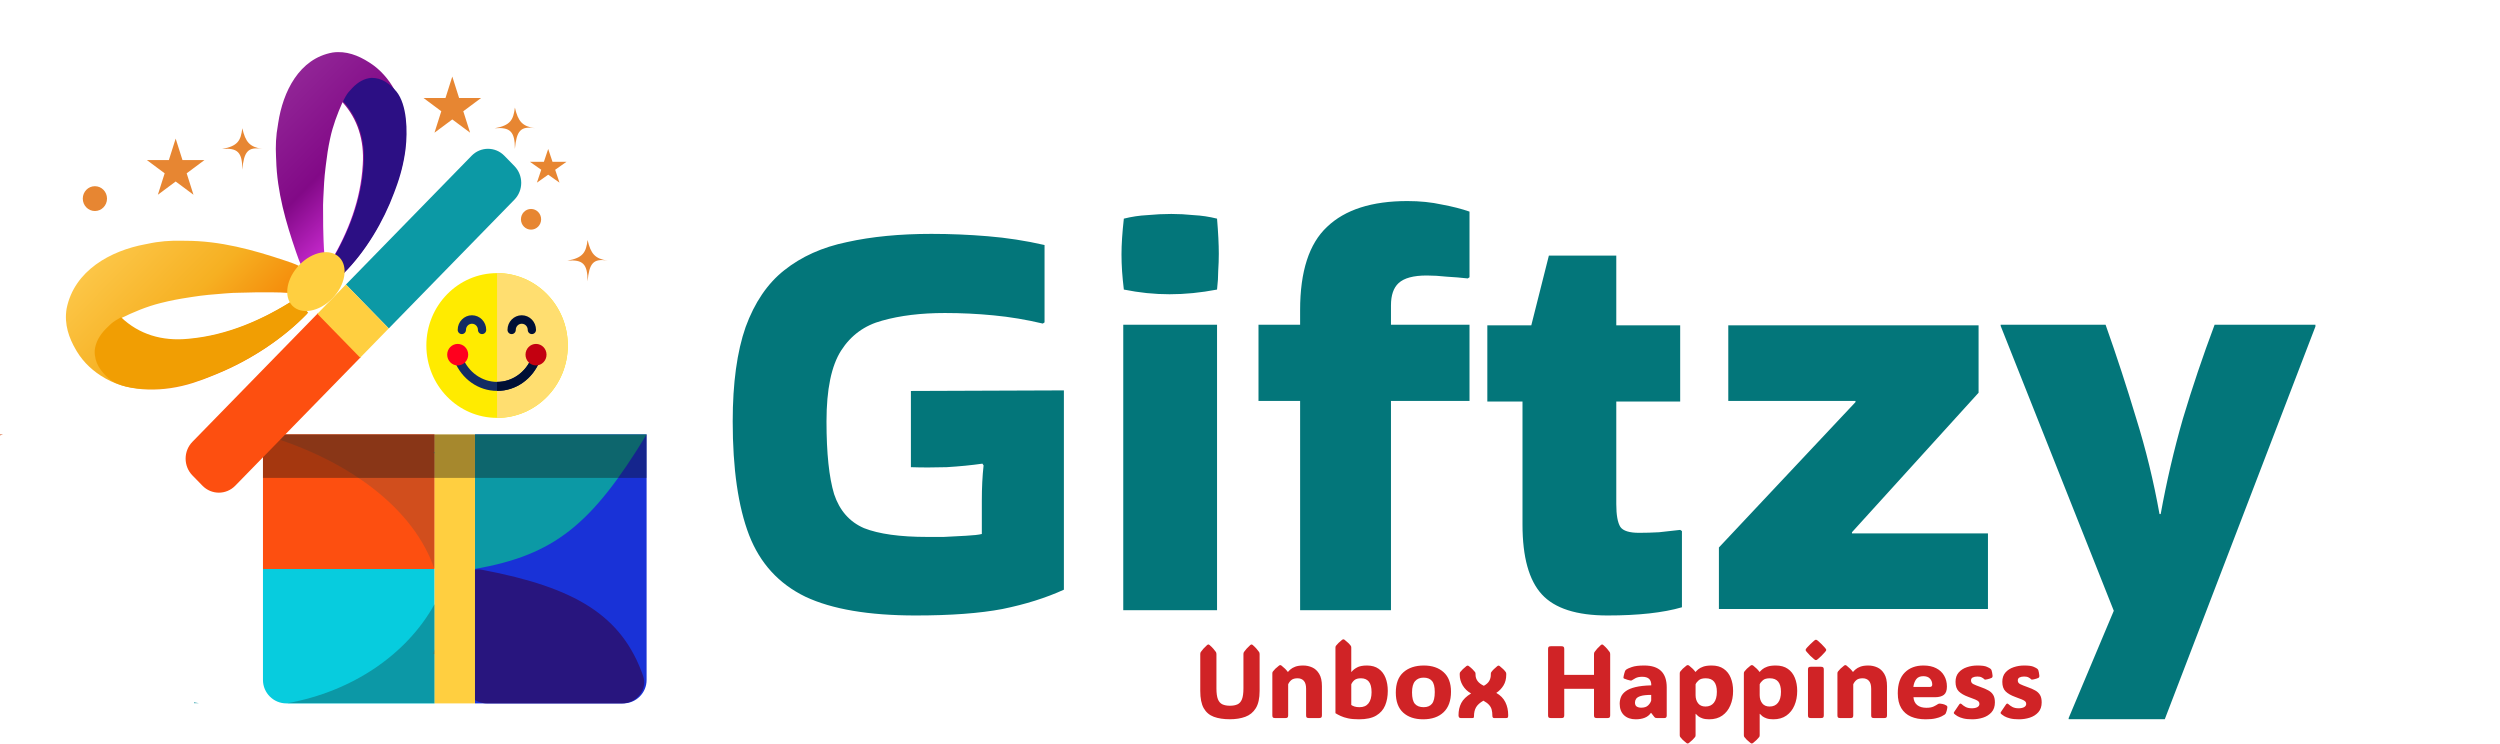 <svg width="853" height="254" viewBox="0 0 853 254" fill="none" xmlns="http://www.w3.org/2000/svg">
<path d="M335 170.8C335 166.4 335.2 162.4 335.6 158.8L335.2 158.2C331.467 158.733 327.4 159.133 323 159.4C318.6 159.533 314.533 159.533 310.8 159.4V133.4L363 133.2V201.2C356.867 204 349.867 206.2 342 207.8C334.267 209.267 324.4 210 312.4 210C296.4 210 283.867 207.867 274.8 203.6C265.733 199.2 259.333 192.2 255.6 182.6C251.867 172.867 250 159.933 250 143.8C250 130.733 251.467 120 254.4 111.6C257.467 103.2 261.867 96.733 267.6 92.2C273.467 87.533 280.6 84.333 289 82.6C297.4 80.733 307 79.8 317.8 79.8C324.2 79.8 330.6 80.067 337 80.6C343.533 81.133 350 82.133 356.4 83.6V110L355.8 110.4C350.2 109.067 344.6 108.133 339 107.6C333.533 107.067 328 106.8 322.4 106.8C314.267 106.8 307.133 107.667 301 109.4C295 111 290.333 114.4 287 119.6C283.667 124.8 282 132.867 282 143.8C282 154.6 282.867 162.867 284.6 168.6C286.467 174.2 289.867 178.067 294.8 180.2C299.867 182.2 307.067 183.2 316.4 183.2C317.6 183.2 319.467 183.2 322 183.2C324.533 183.067 327.067 182.933 329.6 182.8C332.133 182.667 333.933 182.467 335 182.2V170.8ZM415.255 74.6C415.655 79.4 415.855 83.4 415.855 86.6C415.855 88.467 415.788 90.4 415.655 92.4C415.655 94.267 415.521 96.4 415.255 98.8C412.455 99.333 409.721 99.733 407.055 100C404.388 100.267 401.721 100.4 399.055 100.4C396.521 100.4 393.921 100.267 391.255 100C388.721 99.733 386.121 99.333 383.455 98.8C383.188 96.533 382.988 94.467 382.855 92.6C382.721 90.6 382.655 88.667 382.655 86.8C382.655 85.067 382.721 83.2 382.855 81.2C382.988 79.2 383.188 77 383.455 74.6C386.121 73.933 388.788 73.533 391.455 73.4C394.255 73.133 396.988 73 399.655 73C402.188 73 404.721 73.133 407.255 73.4C409.921 73.533 412.588 73.933 415.255 74.6ZM415.255 208.2H383.255V110.8H415.255V208.2ZM429.398 136.8V110.8H443.598V105.8C443.598 92.6 446.665 83.133 452.798 77.4C458.932 71.533 468.065 68.6 480.198 68.6C484.465 68.6 488.398 69 491.998 69.8C495.598 70.467 498.732 71.267 501.398 72.2V94.6L500.798 95C498.398 94.733 495.998 94.533 493.598 94.4C491.198 94.133 488.932 94 486.798 94C482.265 94 479.065 94.867 477.198 96.6C475.465 98.2 474.598 100.733 474.598 104.2V110.8H501.398V136.8H474.598V208.2H443.598V136.8H429.398ZM519.477 179V137H507.477V111H522.477L528.477 87.2H551.477V111H573.277V137H551.477V172C551.477 175.733 551.943 178.333 552.877 179.8C553.81 181.133 555.943 181.8 559.277 181.8C561.41 181.8 563.677 181.733 566.077 181.6C568.477 181.333 570.877 181.067 573.277 180.8L573.877 181.2V207.2C567.477 209.067 559.01 210 548.477 210C537.943 210 530.477 207.6 526.077 202.8C521.677 198 519.477 190.067 519.477 179ZM633.091 136.8H589.691V111H675.091V134L631.891 181.6V182H678.291V207.8H586.491V186.8L633.091 137.2V136.8ZM705.825 245L721.225 208.4L682.625 111.2V110.8H718.425C722.158 121.333 725.625 131.933 728.825 142.6C732.158 153.267 734.825 164.2 736.825 175.4H737.225C739.225 164.333 741.758 153.467 744.825 142.8C748.025 132.133 751.625 121.467 755.625 110.8H790.025V111.4L738.625 245.4H705.825V245Z" fill="#03767A"/>
<path d="M419.646 245.41C417.505 245.41 415.676 245.131 414.161 244.573C412.657 244.014 411.506 243.035 410.708 241.633C409.922 240.232 409.529 238.267 409.529 235.737V223.228C409.529 222.897 409.586 222.646 409.7 222.476C410.213 221.724 410.931 220.932 411.854 220.1C412.024 219.963 412.173 219.895 412.298 219.895C412.435 219.895 412.577 219.963 412.725 220.1C413.226 220.533 413.648 220.949 413.99 221.348C414.332 221.735 414.628 222.111 414.878 222.476C414.992 222.658 415.049 222.909 415.049 223.228V234.883C415.049 236.512 415.22 237.754 415.562 238.608C415.915 239.451 416.434 240.027 417.117 240.334C417.801 240.642 418.644 240.796 419.646 240.796C420.672 240.796 421.526 240.642 422.21 240.334C422.894 240.027 423.406 239.451 423.748 238.608C424.09 237.754 424.261 236.512 424.261 234.883V223.228C424.261 222.897 424.318 222.646 424.432 222.476C424.944 221.724 425.662 220.932 426.585 220.1C426.756 219.963 426.904 219.895 427.029 219.895C427.166 219.895 427.308 219.963 427.457 220.1C427.958 220.533 428.379 220.949 428.721 221.348C429.063 221.735 429.359 222.111 429.61 222.476C429.724 222.658 429.781 222.909 429.781 223.228V235.737C429.781 238.267 429.348 240.232 428.482 241.633C427.616 243.035 426.42 244.014 424.893 244.573C423.378 245.131 421.629 245.41 419.646 245.41ZM451.041 234.114V244.094C451.041 244.436 450.966 244.675 450.818 244.812C450.682 244.937 450.442 245 450.101 245H446.58C446.238 245 445.993 244.937 445.845 244.812C445.708 244.675 445.64 244.436 445.64 244.094V235.002C445.64 233.761 445.378 232.855 444.854 232.285C444.33 231.715 443.618 231.431 442.718 231.431C441.818 231.431 441.123 231.624 440.633 232.012C440.154 232.399 439.784 232.889 439.522 233.481V244.094C439.522 244.436 439.448 244.675 439.3 244.812C439.163 244.937 438.924 245 438.582 245H435.062C434.72 245 434.475 244.937 434.327 244.812C434.19 244.675 434.122 244.436 434.122 244.094V229.773C434.122 229.5 434.179 229.289 434.292 229.141C434.532 228.822 434.817 228.497 435.147 228.167C435.489 227.836 435.905 227.483 436.395 227.107C436.543 226.993 436.685 226.936 436.822 226.936C436.947 226.936 437.09 226.993 437.249 227.107C437.728 227.483 438.138 227.842 438.479 228.184C438.821 228.525 439.123 228.879 439.385 229.243H439.471C439.664 228.993 439.955 228.702 440.342 228.372C440.73 228.03 441.271 227.728 441.966 227.466C442.672 227.204 443.572 227.073 444.666 227.073C445.737 227.073 446.757 227.289 447.725 227.722C448.694 228.155 449.485 228.884 450.101 229.91C450.727 230.935 451.041 232.336 451.041 234.114ZM463.687 245.427C462.217 245.427 460.981 245.319 459.979 245.103C458.976 244.886 458.133 244.618 457.449 244.299C456.766 243.98 456.167 243.661 455.655 243.342V220.972C455.655 220.698 455.712 220.487 455.826 220.339C456.304 219.713 457.005 219.035 457.928 218.306C458.087 218.192 458.23 218.135 458.355 218.135C458.503 218.135 458.646 218.192 458.782 218.306C459.272 218.682 459.682 219.035 460.013 219.365C460.354 219.696 460.645 220.02 460.884 220.339C460.998 220.487 461.055 220.698 461.055 220.972V229.26H461.124C461.579 228.679 462.212 228.172 463.021 227.739C463.829 227.295 464.957 227.073 466.404 227.073C468.022 227.073 469.355 227.449 470.403 228.201C471.451 228.941 472.232 229.967 472.745 231.277C473.257 232.576 473.514 234.068 473.514 235.754C473.514 237.577 473.212 239.224 472.608 240.693C472.004 242.152 470.984 243.308 469.549 244.163C468.125 245.006 466.171 245.427 463.687 245.427ZM463.909 241.292C465.231 241.292 466.239 240.853 466.934 239.976C467.629 239.087 467.977 237.822 467.977 236.182C467.977 234.518 467.663 233.311 467.037 232.559C466.421 231.807 465.527 231.431 464.354 231.431C463.408 231.431 462.684 231.624 462.183 232.012C461.693 232.399 461.317 232.889 461.055 233.481V240.54C461.306 240.722 461.659 240.893 462.115 241.052C462.582 241.212 463.18 241.292 463.909 241.292ZM485.579 245.427C482.708 245.427 480.435 244.664 478.76 243.137C477.085 241.611 476.248 239.338 476.248 236.318C476.248 233.219 477.114 230.907 478.846 229.38C480.589 227.842 482.913 227.073 485.818 227.073C488.621 227.073 490.866 227.83 492.552 229.346C494.238 230.85 495.081 233.071 495.081 236.011C495.081 239.076 494.238 241.411 492.552 243.018C490.866 244.624 488.541 245.427 485.579 245.427ZM485.75 241.292C487.003 241.292 487.949 240.904 488.587 240.129C489.225 239.343 489.544 238.005 489.544 236.113C489.544 234.313 489.219 233.049 488.57 232.319C487.932 231.579 486.98 231.208 485.716 231.208C484.497 231.208 483.534 231.607 482.828 232.405C482.133 233.191 481.785 234.473 481.785 236.25C481.785 238.107 482.116 239.412 482.776 240.164C483.449 240.916 484.44 241.292 485.75 241.292ZM506.138 239.07C504.931 239.765 504.093 240.522 503.626 241.343C503.159 242.163 502.925 243.171 502.925 244.368C502.925 244.607 502.891 244.772 502.823 244.863C502.754 244.954 502.606 245 502.378 245H498.396C497.895 245 497.645 244.675 497.645 244.026C497.645 242.476 497.958 241.092 498.584 239.873C499.222 238.654 500.339 237.566 501.934 236.609C500.726 235.937 499.775 235.025 499.08 233.875C498.396 232.724 498.055 231.505 498.055 230.217V229.944C498.055 229.67 498.112 229.46 498.226 229.312C498.704 228.685 499.405 228.007 500.328 227.278C500.487 227.164 500.63 227.107 500.755 227.107C500.903 227.107 501.045 227.164 501.182 227.278C501.672 227.654 502.082 228.007 502.413 228.337C502.754 228.668 503.045 228.993 503.284 229.312C503.398 229.46 503.455 229.67 503.455 229.944V230.217C503.455 231.847 504.401 233.105 506.292 233.994C507.158 233.516 507.767 232.963 508.121 232.336C508.485 231.71 508.667 231.003 508.667 230.217V229.944C508.667 229.67 508.724 229.46 508.838 229.312C509.294 228.685 509.978 228.007 510.889 227.278C511.037 227.164 511.174 227.107 511.299 227.107C511.447 227.107 511.584 227.164 511.709 227.278C512.188 227.654 512.592 228.007 512.923 228.337C513.253 228.668 513.532 228.993 513.76 229.312C513.874 229.46 513.931 229.67 513.931 229.944V230.217C513.931 231.63 513.618 232.849 512.991 233.875C512.365 234.9 511.544 235.749 510.53 236.421C511.943 237.218 512.974 238.272 513.624 239.583C514.273 240.881 514.598 242.362 514.598 244.026C514.598 244.413 514.552 244.675 514.461 244.812C514.37 244.937 514.17 245 513.863 245H509.795C509.397 245 509.197 244.727 509.197 244.18C509.197 243.439 509.123 242.778 508.975 242.197C508.838 241.616 508.554 241.075 508.121 240.574C507.688 240.061 507.027 239.56 506.138 239.07ZM543.873 223.228C543.873 222.897 543.93 222.646 544.043 222.476C544.556 221.724 545.274 220.932 546.197 220.1C546.368 219.963 546.516 219.895 546.641 219.895C546.778 219.895 546.92 219.963 547.068 220.1C547.57 220.533 547.991 220.949 548.333 221.348C548.675 221.735 548.971 222.111 549.222 222.476C549.336 222.658 549.393 222.909 549.393 223.228V244.094C549.393 244.436 549.319 244.675 549.17 244.812C549.034 244.937 548.794 245 548.453 245H544.812C544.471 245 544.226 244.937 544.078 244.812C543.941 244.675 543.873 244.436 543.873 244.094V235.02H533.721V244.094C533.721 244.436 533.647 244.675 533.499 244.812C533.362 244.937 533.123 245 532.781 245H529.141C528.799 245 528.554 244.937 528.406 244.812C528.27 244.675 528.201 244.436 528.201 244.094V221.399C528.201 221.057 528.27 220.824 528.406 220.698C528.554 220.562 528.799 220.493 529.141 220.493H532.781C533.123 220.493 533.362 220.562 533.499 220.698C533.647 220.824 533.721 221.057 533.721 221.399V230.269H543.873V223.228ZM558.108 245.427C556.434 245.427 555.101 244.96 554.109 244.026C553.13 243.08 552.64 241.781 552.64 240.129C552.64 239.275 552.793 238.483 553.101 237.754C553.42 237.013 553.967 236.364 554.742 235.806C555.528 235.236 556.622 234.78 558.023 234.438C559.436 234.097 561.236 233.897 563.423 233.84C563.423 232.804 563.161 232.057 562.637 231.602C562.125 231.146 561.35 230.918 560.313 230.918C559.379 230.918 558.615 231.077 558.023 231.396C557.431 231.715 557.06 231.932 556.912 232.046C556.753 232.183 556.559 232.234 556.331 232.2C556.023 232.154 555.693 232.074 555.34 231.96C554.998 231.847 554.628 231.715 554.229 231.567C554.172 231.545 554.109 231.51 554.041 231.465C553.973 231.408 553.933 231.328 553.921 231.226C553.921 231.169 553.927 231.1 553.938 231.021C553.95 230.929 553.978 230.77 554.024 230.542C554.069 230.314 554.138 230.035 554.229 229.705C554.32 229.363 554.406 229.101 554.485 228.918C554.588 228.725 554.759 228.542 554.998 228.372C555.192 228.212 555.778 227.956 556.758 227.603C557.738 227.249 559.157 227.073 561.014 227.073C566.129 227.073 568.687 229.562 568.687 234.541V244.214C568.687 244.43 568.624 244.618 568.499 244.778C568.385 244.926 568.186 245 567.901 245H565.337C565.155 245 564.99 244.977 564.842 244.932C564.705 244.875 564.574 244.772 564.449 244.624L563.389 243.257H563.27C562.745 244.02 562.039 244.573 561.15 244.915C560.273 245.256 559.259 245.427 558.108 245.427ZM559.988 241.462C561.036 241.462 561.828 241.195 562.364 240.659C562.899 240.124 563.241 239.571 563.389 239.001V237.104C561.806 237.104 560.615 237.23 559.817 237.48C559.031 237.72 558.507 238.039 558.245 238.438C557.983 238.825 557.852 239.246 557.852 239.702C557.852 240.363 558.057 240.824 558.467 241.086C558.877 241.337 559.384 241.462 559.988 241.462ZM584.017 227.073C585.68 227.073 587.047 227.449 588.118 228.201C589.201 228.941 590.004 229.967 590.528 231.277C591.063 232.576 591.331 234.068 591.331 235.754C591.331 237.577 591.018 239.218 590.391 240.676C589.776 242.135 588.864 243.291 587.657 244.146C586.449 245 584.951 245.427 583.162 245.427C582.239 245.427 581.476 245.319 580.872 245.103C580.28 244.897 579.801 244.653 579.437 244.368C579.083 244.071 578.804 243.804 578.599 243.564H578.531V250.845C578.531 251.118 578.474 251.329 578.36 251.477C577.881 252.104 577.181 252.782 576.258 253.511C576.098 253.625 575.956 253.682 575.831 253.682C575.694 253.682 575.551 253.625 575.403 253.511C574.913 253.135 574.498 252.782 574.156 252.451C573.825 252.121 573.541 251.796 573.301 251.477C573.187 251.329 573.13 251.118 573.13 250.845V229.773C573.13 229.5 573.187 229.289 573.301 229.141C573.541 228.822 573.825 228.497 574.156 228.167C574.498 227.836 574.913 227.483 575.403 227.107C575.551 226.993 575.705 226.936 575.865 226.936C576.013 226.936 576.167 226.993 576.326 227.107C576.805 227.483 577.215 227.842 577.557 228.184C577.898 228.525 578.2 228.879 578.462 229.243H578.548C578.742 229.004 579.038 228.713 579.437 228.372C579.835 228.03 580.399 227.728 581.128 227.466C581.869 227.204 582.832 227.073 584.017 227.073ZM581.915 241.069C583.145 241.069 584.096 240.642 584.769 239.788C585.452 238.922 585.794 237.674 585.794 236.045C585.794 232.969 584.529 231.431 582 231.431C580.929 231.431 580.137 231.653 579.625 232.097C579.112 232.53 578.747 232.992 578.531 233.481V237.19C578.531 238.295 578.816 239.218 579.385 239.958C579.955 240.699 580.798 241.069 581.915 241.069ZM605.892 227.073C607.555 227.073 608.922 227.449 609.993 228.201C611.076 228.941 611.879 229.967 612.403 231.277C612.938 232.576 613.206 234.068 613.206 235.754C613.206 237.577 612.893 239.218 612.266 240.676C611.651 242.135 610.739 243.291 609.532 244.146C608.324 245 606.826 245.427 605.037 245.427C604.114 245.427 603.351 245.319 602.747 245.103C602.155 244.897 601.676 244.653 601.312 244.368C600.958 244.071 600.679 243.804 600.474 243.564H600.406V250.845C600.406 251.118 600.349 251.329 600.235 251.477C599.756 252.104 599.056 252.782 598.133 253.511C597.973 253.625 597.831 253.682 597.706 253.682C597.569 253.682 597.426 253.625 597.278 253.511C596.788 253.135 596.373 252.782 596.031 252.451C595.7 252.121 595.416 251.796 595.176 251.477C595.062 251.329 595.005 251.118 595.005 250.845V229.773C595.005 229.5 595.062 229.289 595.176 229.141C595.416 228.822 595.7 228.497 596.031 228.167C596.373 227.836 596.788 227.483 597.278 227.107C597.426 226.993 597.58 226.936 597.74 226.936C597.888 226.936 598.042 226.993 598.201 227.107C598.68 227.483 599.09 227.842 599.432 228.184C599.773 228.525 600.075 228.879 600.337 229.243H600.423C600.617 229.004 600.913 228.713 601.312 228.372C601.71 228.03 602.274 227.728 603.003 227.466C603.744 227.204 604.707 227.073 605.892 227.073ZM603.79 241.069C605.02 241.069 605.971 240.642 606.644 239.788C607.327 238.922 607.669 237.674 607.669 236.045C607.669 232.969 606.404 231.431 603.875 231.431C602.804 231.431 602.012 231.653 601.5 232.097C600.987 232.53 600.622 232.992 600.406 233.481V237.19C600.406 238.295 600.691 239.218 601.26 239.958C601.83 240.699 602.673 241.069 603.79 241.069ZM616.094 221.758C616.094 221.61 616.14 221.479 616.231 221.365C616.322 221.251 616.442 221.103 616.59 220.92C616.909 220.556 617.279 220.174 617.701 219.775C618.122 219.365 618.549 218.972 618.982 218.596C619.256 218.38 619.461 218.271 619.598 218.271C619.734 218.271 619.945 218.38 620.23 218.596C621.153 219.394 621.939 220.168 622.588 220.92C622.736 221.091 622.856 221.239 622.947 221.365C623.05 221.479 623.101 221.61 623.101 221.758C623.101 221.906 623.05 222.037 622.947 222.151C622.856 222.265 622.731 222.419 622.571 222.612C622.264 222.965 621.905 223.347 621.495 223.757C621.084 224.156 620.663 224.538 620.23 224.902C620.07 225.039 619.945 225.13 619.854 225.176C619.763 225.21 619.677 225.227 619.598 225.227C619.518 225.227 619.432 225.21 619.341 225.176C619.262 225.13 619.131 225.039 618.948 224.902C618.493 224.538 618.065 224.156 617.667 223.757C617.268 223.347 616.909 222.954 616.59 222.578C616.442 222.396 616.322 222.253 616.231 222.151C616.14 222.037 616.094 221.906 616.094 221.758ZM622.281 244.094C622.281 244.436 622.207 244.675 622.059 244.812C621.922 244.937 621.683 245 621.341 245H617.82C617.479 245 617.234 244.937 617.085 244.812C616.949 244.675 616.88 244.436 616.88 244.094V228.406C616.88 228.064 616.949 227.83 617.085 227.705C617.234 227.568 617.479 227.5 617.82 227.5H621.341C621.683 227.5 621.922 227.568 622.059 227.705C622.207 227.83 622.281 228.064 622.281 228.406V244.094ZM643.848 234.114V244.094C643.848 244.436 643.774 244.675 643.626 244.812C643.489 244.937 643.25 245 642.908 245H639.388C639.046 245 638.801 244.937 638.653 244.812C638.516 244.675 638.448 244.436 638.448 244.094V235.002C638.448 233.761 638.186 232.855 637.662 232.285C637.138 231.715 636.425 231.431 635.525 231.431C634.625 231.431 633.93 231.624 633.44 232.012C632.962 232.399 632.592 232.889 632.33 233.481V244.094C632.33 244.436 632.256 244.675 632.107 244.812C631.971 244.937 631.731 245 631.39 245H627.869C627.527 245 627.282 244.937 627.134 244.812C626.998 244.675 626.929 244.436 626.929 244.094V229.773C626.929 229.5 626.986 229.289 627.1 229.141C627.339 228.822 627.624 228.497 627.955 228.167C628.296 227.836 628.712 227.483 629.202 227.107C629.35 226.993 629.493 226.936 629.629 226.936C629.755 226.936 629.897 226.993 630.057 227.107C630.535 227.483 630.945 227.842 631.287 228.184C631.629 228.525 631.931 228.879 632.193 229.243H632.278C632.472 228.993 632.763 228.702 633.15 228.372C633.537 228.03 634.078 227.728 634.773 227.466C635.48 227.204 636.38 227.073 637.474 227.073C638.545 227.073 639.564 227.289 640.533 227.722C641.501 228.155 642.293 228.884 642.908 229.91C643.535 230.935 643.848 232.336 643.848 234.114ZM657.042 245.427C655.116 245.427 653.441 245.12 652.017 244.504C650.593 243.878 649.488 242.909 648.702 241.599C647.916 240.289 647.522 238.597 647.522 236.523C647.522 233.413 648.32 231.06 649.915 229.465C651.51 227.87 653.629 227.073 656.272 227.073C657.993 227.073 659.445 227.38 660.63 227.996C661.827 228.611 662.732 229.46 663.348 230.542C663.974 231.624 664.288 232.861 664.288 234.25C664.288 235.606 663.94 236.552 663.245 237.087C662.55 237.623 661.536 237.891 660.203 237.891H652.872C652.963 239.064 653.39 239.958 654.153 240.574C654.928 241.189 655.976 241.497 657.298 241.497C658.346 241.497 659.183 241.343 659.81 241.035C660.448 240.716 660.892 240.465 661.143 240.283C661.36 240.124 661.604 240.05 661.878 240.061C662.094 240.061 662.402 240.107 662.801 240.198C663.211 240.278 663.615 240.431 664.014 240.659C664.299 240.807 664.441 241.012 664.441 241.274C664.441 241.423 664.413 241.633 664.356 241.907C664.322 242.066 664.265 242.3 664.185 242.607C664.105 242.904 664.003 243.183 663.877 243.445C663.809 243.57 663.701 243.69 663.553 243.804C663.325 243.963 662.955 244.174 662.442 244.436C661.941 244.698 661.251 244.926 660.374 245.12C659.497 245.325 658.386 245.427 657.042 245.427ZM652.837 234.387H658.409C658.99 234.387 659.28 234.119 659.28 233.584C659.28 232.775 659.024 232.097 658.511 231.55C658.01 230.992 657.252 230.713 656.238 230.713C655.133 230.713 654.319 231.066 653.794 231.772C653.282 232.479 652.963 233.35 652.837 234.387ZM672.918 245.427C671.699 245.427 670.685 245.325 669.876 245.12C669.078 244.915 668.435 244.67 667.945 244.385C667.466 244.089 667.09 243.821 666.817 243.582C666.612 243.388 666.589 243.171 666.749 242.932L668.492 240.352C668.742 239.987 669.027 239.964 669.346 240.283C669.677 240.602 670.121 240.916 670.679 241.223C671.249 241.519 671.955 241.667 672.798 241.667C673.55 241.667 674.166 241.542 674.644 241.292C675.134 241.029 675.379 240.653 675.379 240.164C675.379 239.822 675.271 239.543 675.054 239.326C674.838 239.11 674.456 238.888 673.909 238.66C673.362 238.432 672.599 238.141 671.619 237.788C670.172 237.264 669.078 236.632 668.338 235.891C667.597 235.151 667.227 234.068 667.227 232.644C667.227 231.334 667.586 230.269 668.304 229.448C669.033 228.628 669.961 228.03 671.089 227.654C672.229 227.266 673.414 227.073 674.644 227.073C676.205 227.073 677.299 227.221 677.925 227.517C678.563 227.802 678.973 228.024 679.156 228.184C679.327 228.332 679.446 228.503 679.515 228.696C679.663 229.141 679.777 229.727 679.856 230.457C679.902 230.878 679.794 231.157 679.532 231.294C679.395 231.374 679.179 231.459 678.882 231.55C678.586 231.641 678.29 231.721 677.994 231.79C677.697 231.858 677.475 231.892 677.327 231.892C677.282 231.892 677.23 231.881 677.173 231.858C677.128 231.824 677.042 231.75 676.917 231.636C676.769 231.488 676.513 231.317 676.148 231.123C675.795 230.929 675.305 230.833 674.678 230.833C674.063 230.833 673.545 230.935 673.123 231.14C672.713 231.334 672.508 231.681 672.508 232.183C672.508 232.729 672.77 233.14 673.294 233.413C673.829 233.687 674.707 234.04 675.926 234.473C676.883 234.803 677.715 235.168 678.421 235.566C679.139 235.954 679.691 236.466 680.079 237.104C680.466 237.731 680.66 238.58 680.66 239.651C680.66 241.041 680.278 242.163 679.515 243.018C678.763 243.861 677.794 244.476 676.609 244.863C675.436 245.239 674.205 245.427 672.918 245.427ZM688.88 245.427C687.661 245.427 686.647 245.325 685.838 245.12C685.04 244.915 684.397 244.67 683.907 244.385C683.428 244.089 683.052 243.821 682.779 243.582C682.574 243.388 682.551 243.171 682.71 242.932L684.454 240.352C684.704 239.987 684.989 239.964 685.308 240.283C685.639 240.602 686.083 240.916 686.641 241.223C687.211 241.519 687.917 241.667 688.76 241.667C689.512 241.667 690.127 241.542 690.606 241.292C691.096 241.029 691.341 240.653 691.341 240.164C691.341 239.822 691.233 239.543 691.016 239.326C690.8 239.11 690.418 238.888 689.871 238.66C689.324 238.432 688.561 238.141 687.581 237.788C686.134 237.264 685.04 236.632 684.3 235.891C683.559 235.151 683.189 234.068 683.189 232.644C683.189 231.334 683.548 230.269 684.266 229.448C684.995 228.628 685.923 228.03 687.051 227.654C688.191 227.266 689.375 227.073 690.606 227.073C692.167 227.073 693.261 227.221 693.887 227.517C694.525 227.802 694.935 228.024 695.118 228.184C695.289 228.332 695.408 228.503 695.477 228.696C695.625 229.141 695.739 229.727 695.818 230.457C695.864 230.878 695.756 231.157 695.494 231.294C695.357 231.374 695.14 231.459 694.844 231.55C694.548 231.641 694.252 231.721 693.956 231.79C693.659 231.858 693.437 231.892 693.289 231.892C693.243 231.892 693.192 231.881 693.135 231.858C693.09 231.824 693.004 231.75 692.879 231.636C692.731 231.488 692.474 231.317 692.11 231.123C691.757 230.929 691.267 230.833 690.64 230.833C690.025 230.833 689.507 230.935 689.085 231.14C688.675 231.334 688.47 231.681 688.47 232.183C688.47 232.729 688.732 233.14 689.256 233.413C689.791 233.687 690.669 234.04 691.888 234.473C692.845 234.803 693.676 235.168 694.383 235.566C695.101 235.954 695.653 236.466 696.041 237.104C696.428 237.731 696.622 238.58 696.622 239.651C696.622 241.041 696.24 242.163 695.477 243.018C694.725 243.861 693.756 244.476 692.571 244.863C691.398 245.239 690.167 245.427 688.88 245.427Z" fill="#D02326"/>
<path d="M89.724 148.235H148.284V240H97.724C93.306 240 89.724 236.418 89.724 232V148.235Z" fill="url(#paint0_linear_33_177)"/>
<path d="M148.223 223.173H147.661C147.858 222.655 148.045 222.135 148.223 221.612V223.173ZM148.223 194.146C141.291 173.739 119.228 156.831 89.726 148.235H148.223V194.146ZM1.047 148.235C0.697 148.337 0.348 148.441 0 148.545V148.235H1.047Z" fill="#D14E1D"/>
<path d="M66.192 239.937V239.612C66.759 239.726 67.329 239.834 67.902 239.937H66.192ZM97.991 239.937C120.346 235.93 138.867 223.175 148.284 206.119V239.937H97.991ZM148.284 154.848C148.172 154.646 148.059 154.445 147.945 154.244H148.284V154.848Z" fill="#0D919D" fill-opacity="0.87"/>
<path d="M162.062 148.235H220.622V232C220.622 236.418 217.04 240 212.622 240H162.062V148.235Z" fill="#1932D7"/>
<path d="M155.436 202.916L158.218 232.743C158.602 236.855 162.053 240 166.184 240H212.167C217.24 240 221.088 235.3 219.4 230.516C212.148 209.969 196.318 200.455 164.608 194.434C159.493 193.463 154.953 197.732 155.436 202.916Z" fill="#28157E"/>
<path d="M220.622 148.235H162.062V194.118C189.072 189.372 201.837 179.146 220.622 148.235Z" fill="#0C99A5"/>
<rect x="148.284" y="148.235" width="13.779" height="91.765" fill="#FFCF40"/>
<rect x="89.724" y="148.235" width="130.898" height="14.823" fill="#0F0E0E" fill-opacity="0.37"/>
<path d="M65.646 162.204C62.56 159.042 62.56 153.915 65.646 150.753L108.53 106.815L123.145 121.789L80.261 165.727C77.175 168.889 72.171 168.889 69.085 165.727L65.646 162.204Z" fill="#FD4F10"/>
<path d="M118.03 97.082L160.914 53.143C164 49.981 169.003 49.981 172.089 53.143L175.528 56.666C178.614 59.828 178.614 64.955 175.528 68.117L132.644 112.056L118.03 97.082Z" fill="#0C99A5"/>
<rect width="13.949" height="20.924" transform="matrix(0.698 -0.716 0.698 0.716 108.287 107.064)" fill="#FFCF40"/>
<path d="M22.719 105.344C21.856 110.653 23.522 115.342 25.969 119.473C26.114 119.717 26.114 119.717 26.261 119.965C28.584 123.794 31.954 126.859 35.814 129.03C35.941 129.102 36.069 129.175 36.2 129.249C44.543 133.964 55.971 133.819 65.895 130.644C68.278 129.859 70.639 129.001 72.975 128.014C73.431 127.822 73.889 127.634 74.347 127.446C85.147 122.973 96.432 115.752 104.803 106.961C104.59 106.726 104.59 106.726 104.373 106.487C103.317 105.3 102.392 104.143 101.648 102.705C101.419 102.282 101.419 102.282 101.034 101.887C100.872 101.992 100.709 102.097 100.542 102.204C89.161 109.509 77.122 114.622 64.346 115.827C64.209 115.841 64.071 115.854 63.93 115.869C55.01 116.755 47.122 114.412 41.078 108.657C45.503 106.496 49.97 104.616 54.629 103.445C54.822 103.396 54.822 103.396 55.019 103.346C58.132 102.557 61.244 101.971 64.374 101.501C64.802 101.435 65.23 101.367 65.658 101.299C69.304 100.719 72.929 100.407 76.565 100.137C76.727 100.125 76.889 100.113 77.057 100.1C78.637 99.982 80.21 99.867 81.777 99.88C82.483 99.885 83.192 99.856 83.902 99.83C86.247 99.751 88.582 99.716 90.914 99.736C91.526 99.742 92.139 99.744 92.753 99.743C94.705 99.742 96.631 99.815 98.558 99.957C98.763 99.971 98.968 99.986 99.18 100.001C99.611 100.032 100.041 100.065 100.472 100.099C100.537 99.344 100.543 98.636 100.488 97.898C100.355 95.438 100.748 93.077 101.95 90.701C100.532 90.01 99.043 89.502 97.535 88.999C97.4 88.954 97.265 88.909 97.127 88.863C86.367 85.264 75.116 82.142 63.252 82.156C62.845 82.154 62.441 82.145 62.035 82.134C58.143 82.04 54.201 82.327 50.266 83.213C49.884 83.284 49.884 83.284 49.495 83.357C37.861 85.53 25.325 92.219 22.719 105.344Z" fill="url(#paint1_linear_33_177)"/>
<path d="M36.471 111.837C36.337 111.971 36.203 112.105 36.065 112.244C34.016 114.335 32.59 116.796 32.306 119.619C32.199 123.852 34.326 126.598 37.068 129.142C41.967 133.263 51.759 133.089 58.253 132.122C63.412 131.279 68.35 129.839 73.331 127.735C73.788 127.542 74.246 127.355 74.704 127.167C85.503 122.694 96.788 115.473 105.159 106.682C105.018 106.525 104.876 106.369 104.73 106.207C103.674 105.021 102.748 103.864 102.005 102.425C101.776 102.002 101.776 102.002 101.391 101.608C101.228 101.713 101.066 101.817 100.898 101.925C89.517 109.23 77.479 114.343 64.702 115.547C64.565 115.561 64.428 115.575 64.286 115.589C55.263 116.485 47.398 114.071 41.306 108.247C40.918 108.474 40.53 108.702 40.142 108.93C39.926 109.057 39.71 109.184 39.487 109.314C38.319 110.028 37.439 110.847 36.471 111.837Z" fill="#F19E03"/>
<path d="M113.483 17.92C118.11 17.265 122.26 18.919 125.942 21.277C126.159 21.416 126.159 21.416 126.381 21.558C129.795 23.793 132.567 26.972 134.569 30.578C134.636 30.697 134.702 30.815 134.771 30.938C139.117 38.732 139.289 49.235 136.767 58.277C136.142 60.447 135.452 62.595 134.648 64.717C134.492 65.132 134.339 65.548 134.187 65.964C130.551 75.777 124.521 85.964 117.04 93.432C116.829 93.23 116.829 93.23 116.613 93.025C115.547 92.023 114.509 91.141 113.23 90.421C112.853 90.199 112.853 90.199 112.498 89.835C112.586 89.688 112.673 89.541 112.763 89.39C118.864 79.117 123.028 68.181 123.749 56.466C123.758 56.34 123.767 56.214 123.775 56.084C124.319 47.906 122.061 40.593 116.864 34.886C115.086 38.898 113.557 42.956 112.652 47.209C112.614 47.385 112.614 47.385 112.576 47.565C111.966 50.407 111.534 53.253 111.203 56.118C111.157 56.51 111.109 56.902 111.06 57.294C110.647 60.631 110.469 63.956 110.327 67.291C110.321 67.44 110.314 67.589 110.308 67.743C110.245 69.192 110.185 70.635 110.238 72.077C110.261 72.726 110.254 73.377 110.25 74.029C110.242 76.183 110.272 78.329 110.35 80.474C110.371 81.037 110.389 81.6 110.404 82.165C110.454 83.96 110.568 85.732 110.743 87.508C110.761 87.697 110.779 87.886 110.798 88.08C110.836 88.477 110.876 88.874 110.917 89.271C110.257 89.311 109.638 89.298 108.99 89.228C106.832 89.042 104.775 89.342 102.724 90.385C102.083 89.063 101.599 87.681 101.12 86.281C101.077 86.156 101.034 86.031 100.989 85.902C97.557 75.916 94.529 65.49 94.232 54.582C94.22 54.208 94.201 53.836 94.181 53.463C93.997 49.882 94.145 46.265 94.819 42.67C94.871 42.321 94.871 42.321 94.925 41.965C96.525 31.325 102.056 19.974 113.483 17.92Z" fill="url(#paint2_linear_33_177)"/>
<path d="M120.061 30.189C120.175 30.069 120.289 29.949 120.406 29.826C122.184 27.997 124.303 26.749 126.768 26.562C130.472 26.574 132.933 28.602 135.232 31.189C138.969 35.8 139.072 44.798 138.394 50.744C137.791 55.466 136.658 59.969 134.945 64.493C134.789 64.908 134.636 65.324 134.483 65.74C130.848 75.553 124.818 85.74 117.337 93.208C117.196 93.073 117.055 92.939 116.91 92.8C115.844 91.798 114.806 90.917 113.527 90.196C113.15 89.974 113.15 89.974 112.795 89.61C112.882 89.464 112.97 89.317 113.06 89.165C119.161 78.893 123.324 67.957 124.046 56.242C124.055 56.116 124.063 55.99 124.072 55.86C124.622 47.587 122.302 40.293 117.042 34.54C117.231 34.189 117.421 33.839 117.61 33.488C117.716 33.293 117.821 33.097 117.93 32.896C118.524 31.84 119.218 31.053 120.061 30.189Z" fill="#2C0F84"/>
<ellipse cx="11.508" cy="8.021" rx="11.508" ry="8.021" transform="matrix(0.698 -0.716 0.698 0.716 94.159 98.579)" fill="#FFCF40"/>
<path d="M187.046 50.823L188.516 55.213H193.271L189.424 57.926L190.893 62.316L187.046 59.603L183.199 62.316L184.669 57.926L180.822 55.213H185.577L187.046 50.823Z" fill="#E78632"/>
<path d="M154.322 26.117L156.642 33.434H164.15L158.076 37.955L160.396 45.272L154.322 40.75L148.248 45.272L150.568 37.955L144.494 33.434H152.002L154.322 26.117Z" fill="#E78632"/>
<ellipse cx="181.19" cy="74.823" rx="3.445" ry="3.529" fill="#E78632"/>
<ellipse cx="32.38" cy="67.765" rx="4.134" ry="4.235" fill="#E78632"/>
<path d="M59.938 47.294L62.258 54.61H69.766L63.692 59.132L66.012 66.448L59.938 61.926L53.863 66.448L56.184 59.132L50.109 54.61H57.617L59.938 47.294Z" fill="#E78632"/>
<path d="M175.679 36.706C176.78 41.43 178.187 43.101 182.569 43.764C177.581 42.897 176.241 44.707 175.679 50.823C175.696 44.862 174.053 43.326 168.79 43.764C174.176 42.784 175.168 40.898 175.679 36.706Z" fill="#E78632"/>
<path d="M200.481 81.882C201.581 86.607 202.988 88.278 207.37 88.941C202.383 88.074 201.043 89.884 200.481 96C200.497 90.039 198.854 88.502 193.591 88.941C198.978 87.96 199.969 86.074 200.481 81.882Z" fill="#E78632"/>
<path d="M82.673 43.764C83.773 48.489 85.18 50.16 89.562 50.823C84.574 49.956 83.235 51.766 82.673 57.882C82.689 51.921 81.046 50.385 75.783 50.823C81.17 49.843 82.161 47.957 82.673 43.764Z" fill="#E78632"/>
<g clip-path="url(#clip0_33_177)">
<path d="M169.603 142.58C182.929 142.58 193.733 131.522 193.733 117.882C193.733 104.242 182.929 93.185 169.603 93.185C156.276 93.185 145.472 104.242 145.472 117.882C145.472 131.522 156.276 142.58 169.603 142.58Z" fill="#FFEB00"/>
<path d="M169.603 93.185C169.6 93.185 169.597 93.185 169.594 93.185V142.58C169.597 142.58 169.6 142.58 169.603 142.58C182.929 142.58 193.733 131.522 193.733 117.882C193.733 104.242 182.929 93.185 169.603 93.185Z" fill="#FFDE70"/>
<path d="M164.484 113.995C163.703 113.995 163.07 113.347 163.07 112.548C163.07 111.397 162.156 110.461 161.031 110.461C159.907 110.461 158.992 111.397 158.992 112.548C158.992 113.347 158.359 113.995 157.579 113.995C156.798 113.995 156.165 113.347 156.165 112.548C156.165 109.801 158.348 107.566 161.031 107.566C163.714 107.566 165.897 109.801 165.897 112.548C165.897 113.347 165.264 113.995 164.484 113.995Z" fill="#132C63"/>
<path d="M181.475 113.995C180.694 113.995 180.062 113.347 180.062 112.548C180.062 111.397 179.147 110.461 178.023 110.461C176.898 110.461 175.984 111.397 175.984 112.548C175.984 113.347 175.351 113.995 174.57 113.995C173.79 113.995 173.157 113.347 173.157 112.548C173.157 109.801 175.34 107.566 178.023 107.566C180.706 107.566 182.888 109.801 182.888 112.548C182.888 113.347 182.256 113.995 181.475 113.995Z" fill="#000F35"/>
<path d="M169.622 133.377C163.248 133.377 157.53 129.355 155.054 123.131C154.741 122.345 155.11 121.448 155.878 121.128C156.646 120.807 157.522 121.185 157.835 121.972C159.848 127.033 164.475 130.303 169.622 130.303C174.77 130.303 179.397 127.033 181.41 121.972C181.722 121.185 182.598 120.807 183.366 121.128C184.134 121.448 184.503 122.345 184.191 123.131C181.715 129.355 175.997 133.377 169.622 133.377Z" fill="#132C63"/>
<path d="M183.366 121.128C182.598 120.807 181.722 121.185 181.41 121.972C179.397 127.032 174.77 130.303 169.622 130.303C169.613 130.303 169.603 130.302 169.594 130.302V133.377C169.603 133.377 169.613 133.377 169.622 133.377C175.997 133.377 181.715 129.355 184.191 123.131C184.503 122.345 184.134 121.448 183.366 121.128Z" fill="#000F35"/>
<path d="M156.165 124.685C158.146 124.685 159.751 123.041 159.751 121.014C159.751 118.986 158.146 117.342 156.165 117.342C154.185 117.342 152.579 118.986 152.579 121.014C152.579 123.041 154.185 124.685 156.165 124.685Z" fill="#FF001E"/>
<path d="M182.888 124.685C184.869 124.685 186.474 123.041 186.474 121.014C186.474 118.986 184.869 117.342 182.888 117.342C180.908 117.342 179.302 118.986 179.302 121.014C179.302 123.041 180.908 124.685 182.888 124.685Z" fill="#C30010"/>
</g>
<defs>
<linearGradient id="paint0_linear_33_177" x1="119.004" y1="148.235" x2="119.004" y2="240" gradientUnits="userSpaceOnUse">
<stop offset="0.5" stop-color="#FD4F10"/>
<stop offset="0.5" stop-color="#07CCDE"/>
</linearGradient>
<linearGradient id="paint1_linear_33_177" x1="40.545" y1="81.636" x2="86.117" y2="126.114" gradientUnits="userSpaceOnUse">
<stop stop-color="#FCC647"/>
<stop offset="0.5" stop-color="#F6B022"/>
<stop offset="0.75" stop-color="#F59611"/>
<stop offset="1" stop-color="#F57C00"/>
</linearGradient>
<linearGradient id="paint2_linear_33_177" x1="93.185" y1="33.692" x2="135.267" y2="74.764" gradientUnits="userSpaceOnUse">
<stop stop-color="#912596"/>
<stop offset="0.5" stop-color="#820987"/>
<stop offset="0.875" stop-color="#CB2BD2"/>
<stop offset="1" stop-color="#9C10A2"/>
</linearGradient>
<clipPath id="clip0_33_177">
<rect width="48.261" height="49.412" fill="white" transform="translate(145.472 93.176)"/>
</clipPath>
</defs>
</svg>

